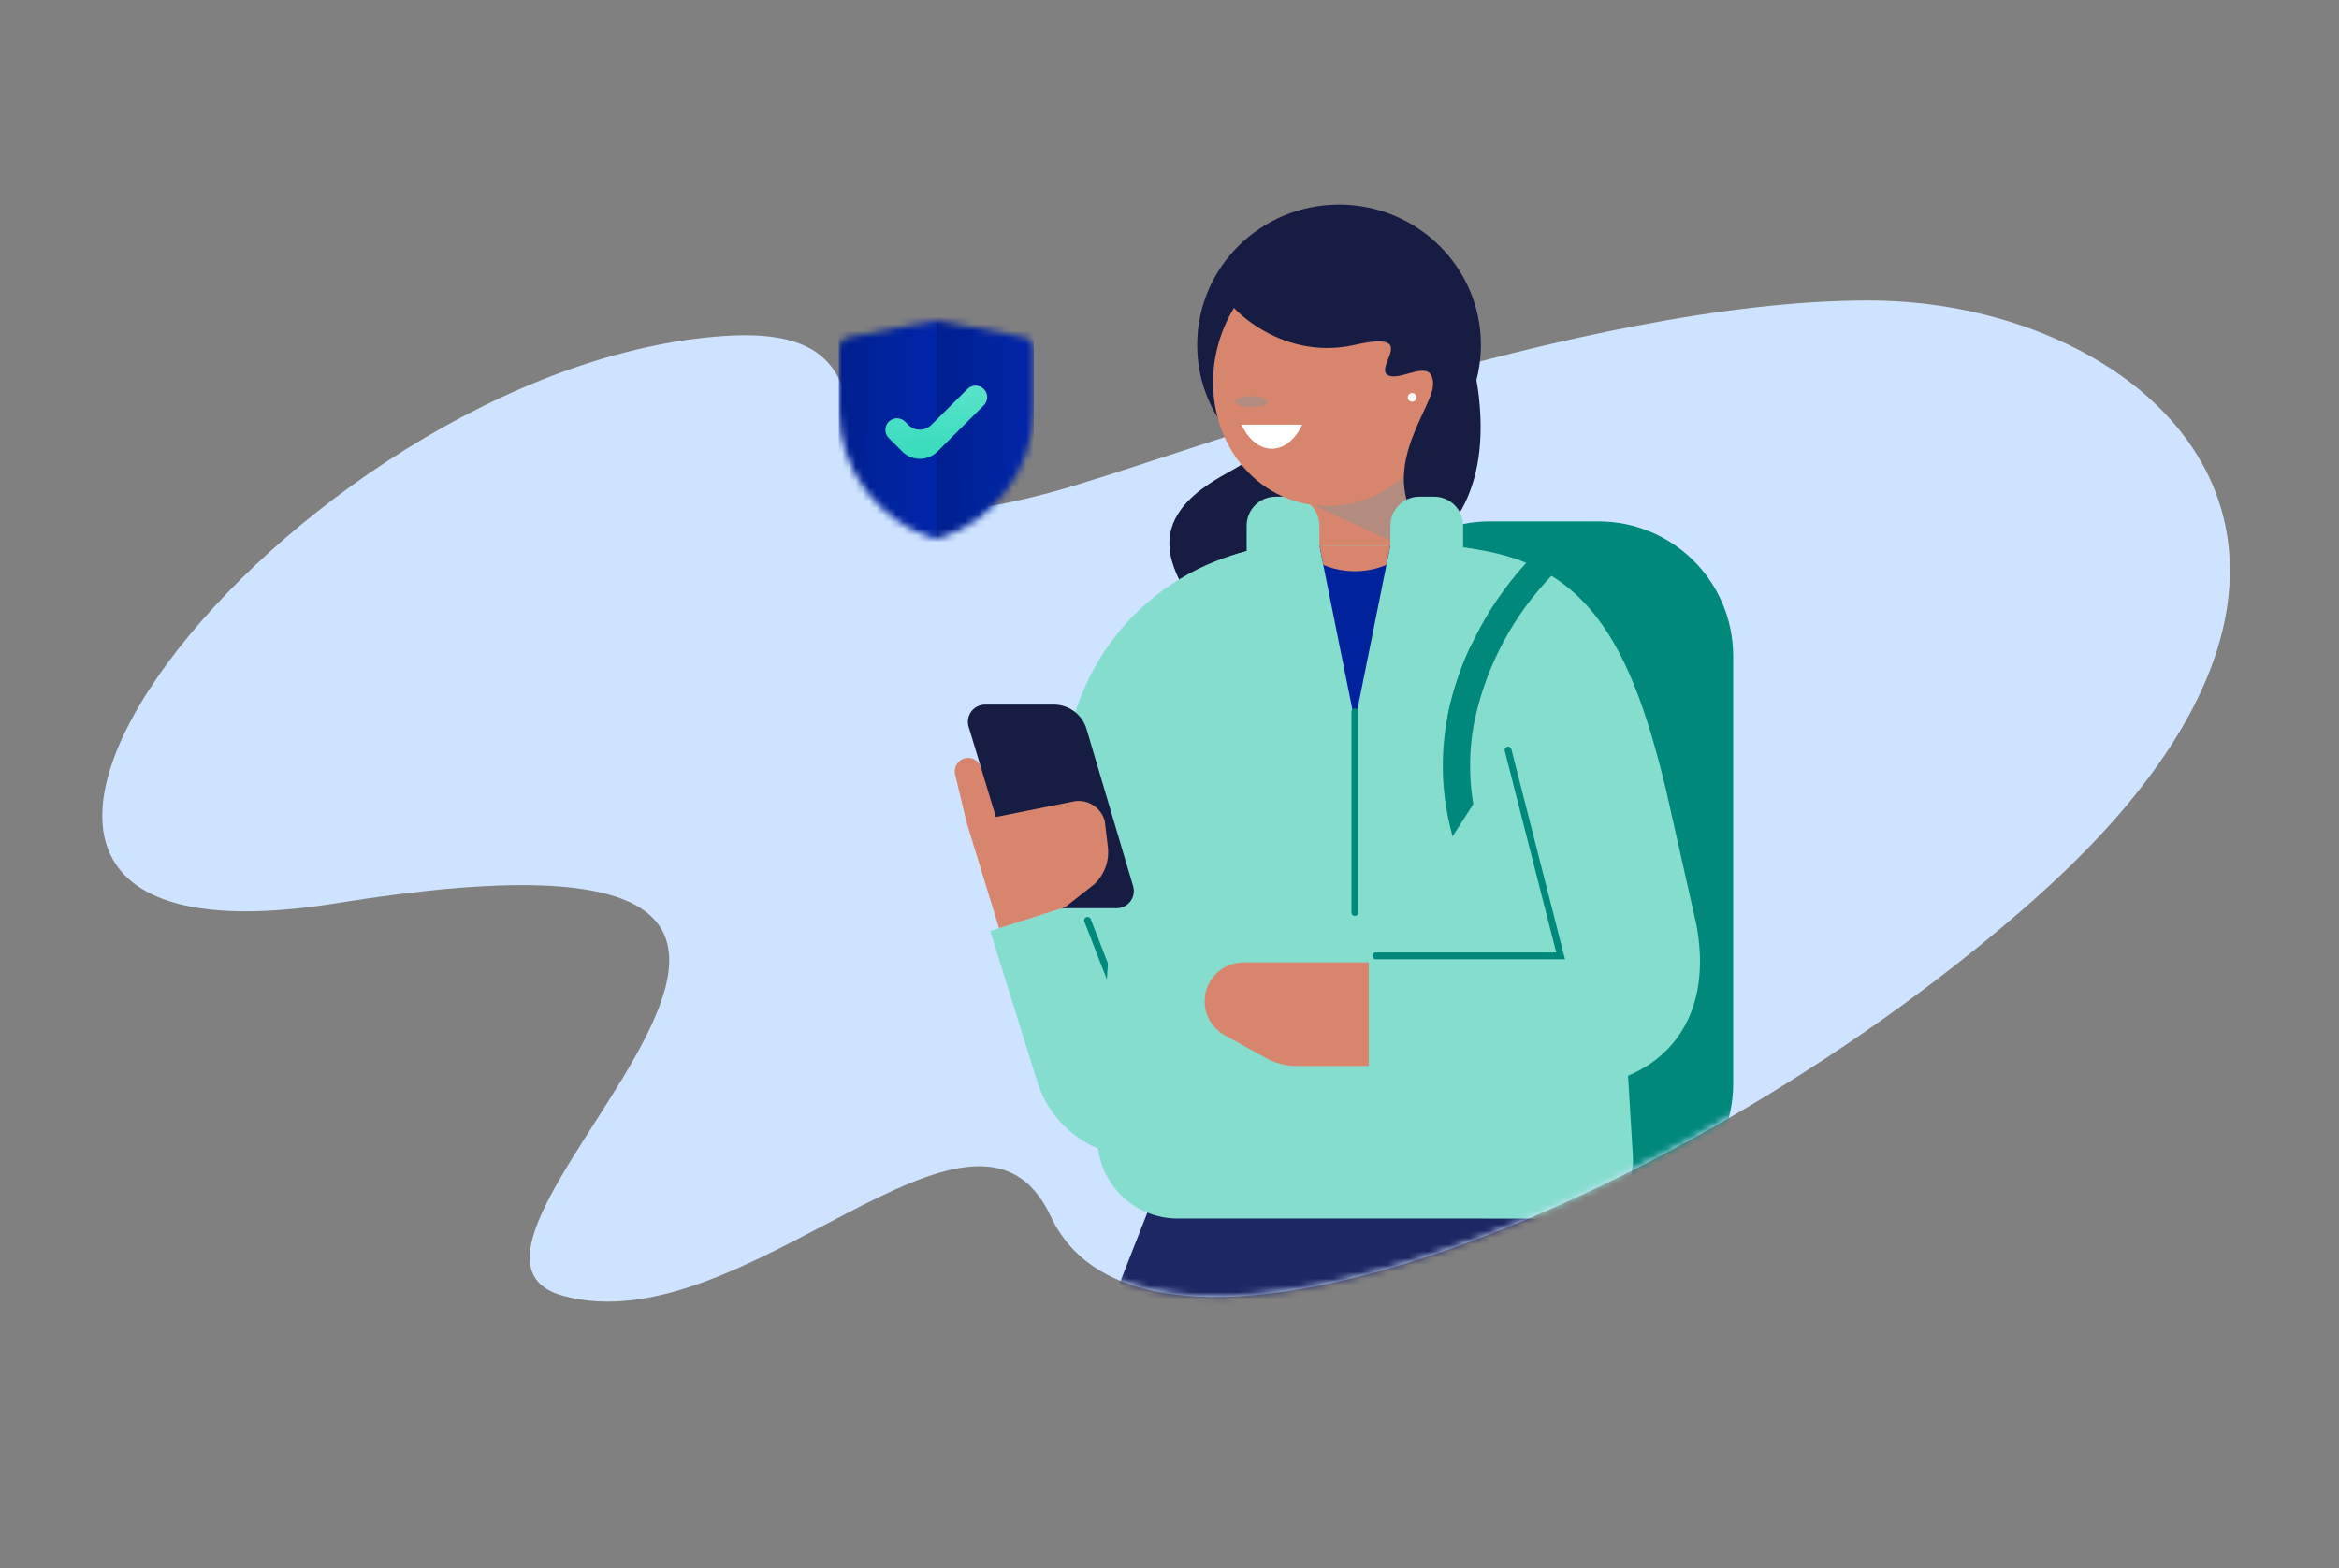 <svg width="343" height="230" viewBox="0 0 343 230" fill="none" xmlns="http://www.w3.org/2000/svg">
<rect x="0" y="0" width="343" height="230" fill="#808080" stroke="none"/>
<mask id="mask0_440_8396" style="mask-type:alpha" maskUnits="userSpaceOnUse" x="0" y="0" width="343" height="230">
<rect width="343" height="229.955" fill="black"/>
</mask>
<g mask="url(#mask0_440_8396)">
<path d="M298.512 131.714C248.859 175.907 168.315 208.806 154.083 178.376C142.873 154.406 109.182 197.397 82.537 190.021C55.893 182.646 152.393 115.857 49.414 132.446C-29.239 145.117 42.972 53.456 106.292 49.265C141.392 46.942 106.292 84.99 153.829 72.284C171.916 67.451 231.605 44.061 274.004 44.061C315.25 44.062 356.072 80.485 298.512 131.714Z" fill="#CDE3FF"/>
<path d="M182.047 68.14C179.482 69.898 169.38 73.743 171.871 82.338C174.362 90.933 184.884 96.745 181.145 108.785C181.145 108.785 196.619 104.87 192.133 82.333L196.361 71.16L182.047 68.14Z" fill="#171C43"/>
<path d="M196.361 71.16C184.872 71.16 175.557 61.946 175.557 50.58C175.557 39.214 184.872 30 196.361 30C207.851 30 217.165 39.214 217.165 50.58C217.165 61.946 207.851 71.16 196.361 71.16Z" fill="#171C43"/>
<path d="M192.132 53.873H210.314V82.333H192.132V53.873Z" fill="#D7856C"/>
<g style="mix-blend-mode:color-burn" opacity="0.5">
<path d="M210.314 82.333V64.04C206.727 66.954 192.636 74.093 192.636 74.093L210.314 82.333Z" fill="#929292"/>
</g>
<mask id="mask1_440_8396" style="mask-type:alpha" maskUnits="userSpaceOnUse" x="15" y="44" width="312" height="147">
<path d="M298.512 131.653C248.859 175.846 168.315 208.745 154.083 178.315C142.873 154.345 109.182 197.336 82.537 189.96C55.893 182.585 152.393 115.796 49.414 132.385C-29.239 145.056 42.972 53.395 106.292 49.204C141.392 46.881 106.292 84.928 153.829 72.223C171.916 67.389 231.605 44 274.004 44C315.25 44.001 356.072 80.424 298.512 131.653Z" fill="#CDE3FF"/>
</mask>
<g mask="url(#mask1_440_8396)">
<path d="M185.125 237.531L180.572 243.986L237.983 296.054L224.349 315.04L162.814 270.001C155.974 264.996 150.984 257.867 148.621 249.727C146.258 241.588 146.655 232.895 149.751 225.005L168.904 176.172H200.485V182.226C200.462 201.711 195.153 220.825 185.125 237.531Z" fill="#1D2763"/>
<path d="M173.797 341.595H197.003L221.503 220.227C228.311 211.966 232.033 201.595 232.033 190.891V176.172H190.179L173.797 341.595Z" fill="#1D2763"/>
<path d="M234.407 76.963H218.436C207.803 76.963 199.183 85.583 199.183 96.216V158.931C199.183 169.564 207.803 178.184 218.436 178.184H234.407C245.04 178.184 253.66 169.564 253.66 158.931V96.216C253.66 85.583 245.04 76.963 234.407 76.963Z" fill="#00887A" stroke="#00887A"/>
<path d="M156.249 121.11L156.152 140.52L156.19 133.043L145.213 136.535L152.125 158.662C152.749 160.66 153.767 162.512 155.119 164.109C156.47 165.707 158.129 167.017 159.995 167.963C161.862 168.908 163.9 169.471 165.987 169.616C168.075 169.761 170.17 169.486 172.15 168.808C175.495 167.621 178.304 165.273 180.064 162.191C181.825 159.109 182.421 155.498 181.745 152.013L174.095 112.613L156.249 121.11Z" fill="#85DDCD"/>
<path d="M156.265 125.72H174.981C183.501 111.82 186.123 96.221 188.777 80.135C177.363 80.135 159.783 89.156 156.233 110.391L154.71 123.706C154.649 123.944 154.644 124.192 154.693 124.432C154.743 124.672 154.847 124.898 154.997 125.092C155.146 125.286 155.339 125.444 155.558 125.553C155.778 125.661 156.02 125.719 156.265 125.72Z" fill="#85DDCD"/>
<path d="M159.48 134.968L165.513 150.475" stroke="#00887A" stroke-miterlimit="10" stroke-linecap="round"/>
<path d="M188.799 80.055H211.411C214.694 80.055 217.942 80.722 220.959 82.017C223.976 83.311 226.699 85.206 228.96 87.586C231.222 89.965 232.976 92.78 234.116 95.859C235.256 98.938 235.758 102.216 235.591 105.495L239.458 169.647C239.528 170.81 239.359 171.974 238.962 173.069C238.566 174.165 237.949 175.167 237.15 176.015C236.352 176.863 235.388 177.539 234.319 178C233.249 178.462 232.097 178.7 230.932 178.7H172.689C171.086 178.7 169.499 178.372 168.028 177.736C166.556 177.1 165.23 176.17 164.131 175.003C163.032 173.835 162.183 172.456 161.637 170.948C161.091 169.441 160.859 167.838 160.955 166.238L164.615 105.497C164.449 102.218 164.95 98.939 166.09 95.86C167.23 92.781 168.985 89.966 171.247 87.586C173.509 85.206 176.231 83.311 179.249 82.017C182.266 80.722 185.515 80.054 188.799 80.055Z" fill="#85DDCD"/>
<path d="M193.485 80.053L193.506 80.136L194.068 82.933L198.684 105.88L203.3 82.933L203.862 80.136L203.882 80.053C200.454 80.774 196.913 80.774 193.485 80.053Z" fill="#00239D"/>
</g>
<path d="M193.504 80.053L194.067 82.85C195.529 83.46 197.098 83.775 198.682 83.775C200.267 83.775 201.836 83.46 203.298 82.85L203.86 80.053H193.504Z" fill="#D7856C"/>
<path d="M189.235 72.837H187.059C185.933 72.837 184.853 73.284 184.056 74.081C183.26 74.877 182.812 75.958 182.812 77.084V81.049H193.482V77.08C193.481 75.954 193.033 74.875 192.236 74.079C191.44 73.284 190.36 72.837 189.235 72.837Z" fill="#85DDCD"/>
<path d="M198.684 104.399V133.819" stroke="#00887A" stroke-miterlimit="10" stroke-linecap="round"/>
<path d="M226.156 82.971C226.156 82.971 198.645 109.215 225.006 140.18" stroke="#00887A" stroke-width="4" stroke-miterlimit="10" stroke-linecap="round"/>
<path d="M200.892 156.33H190.195C188.605 156.33 187.041 155.928 185.649 155.159L179.594 151.819C178.702 151.326 177.958 150.604 177.44 149.726C176.922 148.848 176.649 147.847 176.65 146.828C176.65 145.317 177.25 143.869 178.318 142.8C179.387 141.732 180.836 141.132 182.346 141.132H200.892" fill="#D7856C"/>
<path d="M209.133 80.055C231.488 80.055 238.613 92.243 244.295 115.761L248.803 135.795C251.729 151.949 241.224 160.137 228.075 159.42L200.716 157.845V140.18H228.854L218.945 101.38L209.133 80.055Z" fill="#85DDCD"/>
<path d="M201.748 140.18H228.856L221.147 109.995" fill="#85DDCD"/>
<path d="M201.748 140.18H228.856L221.147 109.995" stroke="#00887A" stroke-miterlimit="10" stroke-linecap="round"/>
<path d="M226.156 82.971C220.256 89.079 216.161 96.7 214.324 104.991L226.156 82.971Z" fill="#00887A"/>
<path d="M226.156 82.971C220.256 89.079 216.161 96.7 214.324 104.991" stroke="#00887A" stroke-width="4" stroke-miterlimit="10" stroke-linecap="round"/>
<path d="M141.292 111.266C140.842 111.432 140.468 111.758 140.242 112.182C140.015 112.606 139.952 113.097 140.063 113.565L141.764 120.668L147.251 121.708L143.82 112.428C143.731 112.186 143.594 111.963 143.419 111.773C143.243 111.583 143.032 111.43 142.797 111.322C142.562 111.214 142.309 111.154 142.05 111.144C141.792 111.134 141.534 111.176 141.292 111.266Z" fill="#D7856C"/>
<path d="M159.332 106.906L166.164 129.967C166.274 130.341 166.296 130.736 166.227 131.121C166.158 131.505 166 131.868 165.766 132.181C165.532 132.494 165.229 132.748 164.88 132.923C164.53 133.098 164.145 133.19 163.755 133.19H151.945C151.406 133.19 150.881 133.016 150.448 132.694C150.014 132.373 149.696 131.92 149.54 131.404L142.04 106.568C141.926 106.193 141.903 105.796 141.97 105.41C142.038 105.024 142.195 104.659 142.428 104.344C142.662 104.029 142.966 103.774 143.317 103.598C143.667 103.421 144.054 103.33 144.446 103.33H154.546C155.623 103.33 156.67 103.678 157.533 104.323C158.396 104.967 159.026 105.874 159.332 106.906Z" fill="#171C43"/>
<path d="M141.765 120.668L157.615 117.498C158.576 117.36 159.555 117.58 160.365 118.117C161.174 118.654 161.758 119.47 162.006 120.409L162.445 124.055C162.59 125.087 162.484 126.139 162.137 127.121C161.789 128.103 161.21 128.987 160.448 129.698L156.185 133.045L146.504 136.124L141.765 120.668Z" fill="#D7856C"/>
<path d="M190.54 73.676C181.237 71.219 175.882 60.948 178.58 50.733C181.277 40.519 191.005 34.23 200.308 36.687C209.61 39.144 214.965 49.416 212.268 59.63C209.57 69.844 199.842 76.133 190.54 73.676Z" fill="#D7856C"/>
<g style="mix-blend-mode:color-burn" opacity="0.5">
<path d="M183.505 59.726C182.202 59.726 181.145 59.36 181.145 58.908C181.145 58.456 182.202 58.09 183.505 58.09C184.809 58.09 185.866 58.456 185.866 58.908C185.866 59.36 184.809 59.726 183.505 59.726Z" fill="#929292"/>
</g>
<path d="M182.047 62.271H190.957C190.957 62.271 189.502 65.808 186.502 65.808C183.502 65.808 182.047 62.271 182.047 62.271Z" fill="white"/>
<path d="M207.082 58.908C206.732 58.908 206.448 58.624 206.448 58.273C206.448 57.923 206.732 57.639 207.082 57.639C207.433 57.639 207.717 57.923 207.717 58.273C207.717 58.624 207.433 58.908 207.082 58.908Z" fill="white"/>
<path d="M179.321 42.584C179.321 44.429 187.563 53.092 198.649 50.58C208.181 48.419 201.648 53.679 203.437 54.948C205.226 56.217 210.169 52.084 210.153 56.374C210.143 60.191 200.508 70.241 210.153 79.481C210.153 79.481 218.737 74.463 216.856 58.092C215.573 46.931 208.508 35.694 208.508 35.694C208.508 35.694 197.045 30.728 192.127 33.376C187.209 36.025 179.321 42.584 179.321 42.584Z" fill="#171C43"/>
<path d="M210.31 72.837H208.135C207.009 72.837 205.928 73.284 205.132 74.081C204.335 74.877 203.888 75.958 203.888 77.084V81.049H214.557V77.08C214.556 75.955 214.108 74.876 213.312 74.08C212.515 73.284 211.436 72.837 210.31 72.837Z" fill="#85DDCD"/>
<mask id="mask2_440_8396" style="mask-type:alpha" maskUnits="userSpaceOnUse" x="123" y="47" width="29" height="32">
<path d="M151.596 51.107V60.026C151.596 68.897 145.781 76.406 137.767 78.928C137.462 79.024 137.134 79.024 136.829 78.928C128.814 76.406 123 68.897 123 60.026V51.107C123 50.291 123.58 49.59 124.382 49.437L136.978 47.03C137.189 46.99 137.406 46.99 137.618 47.03L150.213 49.437C151.016 49.59 151.596 50.291 151.596 51.107Z" fill="#00239D"/>
</mask>
<g mask="url(#mask2_440_8396)">
<path d="M137.298 45.34H151.596V79.681H137.298V45.34Z" fill="url(#paint0_linear_440_8396)"/>
<rect x="123" y="45.34" width="14.34" height="34.34" fill="url(#paint1_linear_440_8396)"/>
</g>
<path d="M132.729 61.836C132.067 61.176 130.995 61.176 130.333 61.836C129.668 62.499 129.668 63.576 130.333 64.239L132.331 66.231C133.749 67.644 136.042 67.644 137.459 66.231L144.263 59.448C144.928 58.785 144.928 57.708 144.263 57.045C143.601 56.385 142.53 56.385 141.868 57.045L136.577 62.319C135.647 63.246 134.143 63.246 133.213 62.319L132.729 61.836Z" fill="url(#paint2_linear_440_8396)"/>
</g>
<defs>
<linearGradient id="paint0_linear_440_8396" x1="137.298" y1="60.019" x2="151.352" y2="60.058" gradientUnits="userSpaceOnUse">
<stop stop-color="#001F8F"/>
<stop offset="0.51" stop-color="#00239D"/>
<stop offset="1" stop-color="#0024A8"/>
</linearGradient>
<linearGradient id="paint1_linear_440_8396" x1="123" y1="60.019" x2="137.096" y2="60.058" gradientUnits="userSpaceOnUse">
<stop stop-color="#001F8F"/>
<stop offset="0.51" stop-color="#00239D"/>
<stop offset="1" stop-color="#0024A8"/>
</linearGradient>
<linearGradient id="paint2_linear_440_8396" x1="135.468" y1="68.489" x2="135.256" y2="55.851" gradientUnits="userSpaceOnUse">
<stop stop-color="#33DBBC"/>
<stop offset="1" stop-color="#5BE3CA"/>
</linearGradient>
</defs>
</svg>
